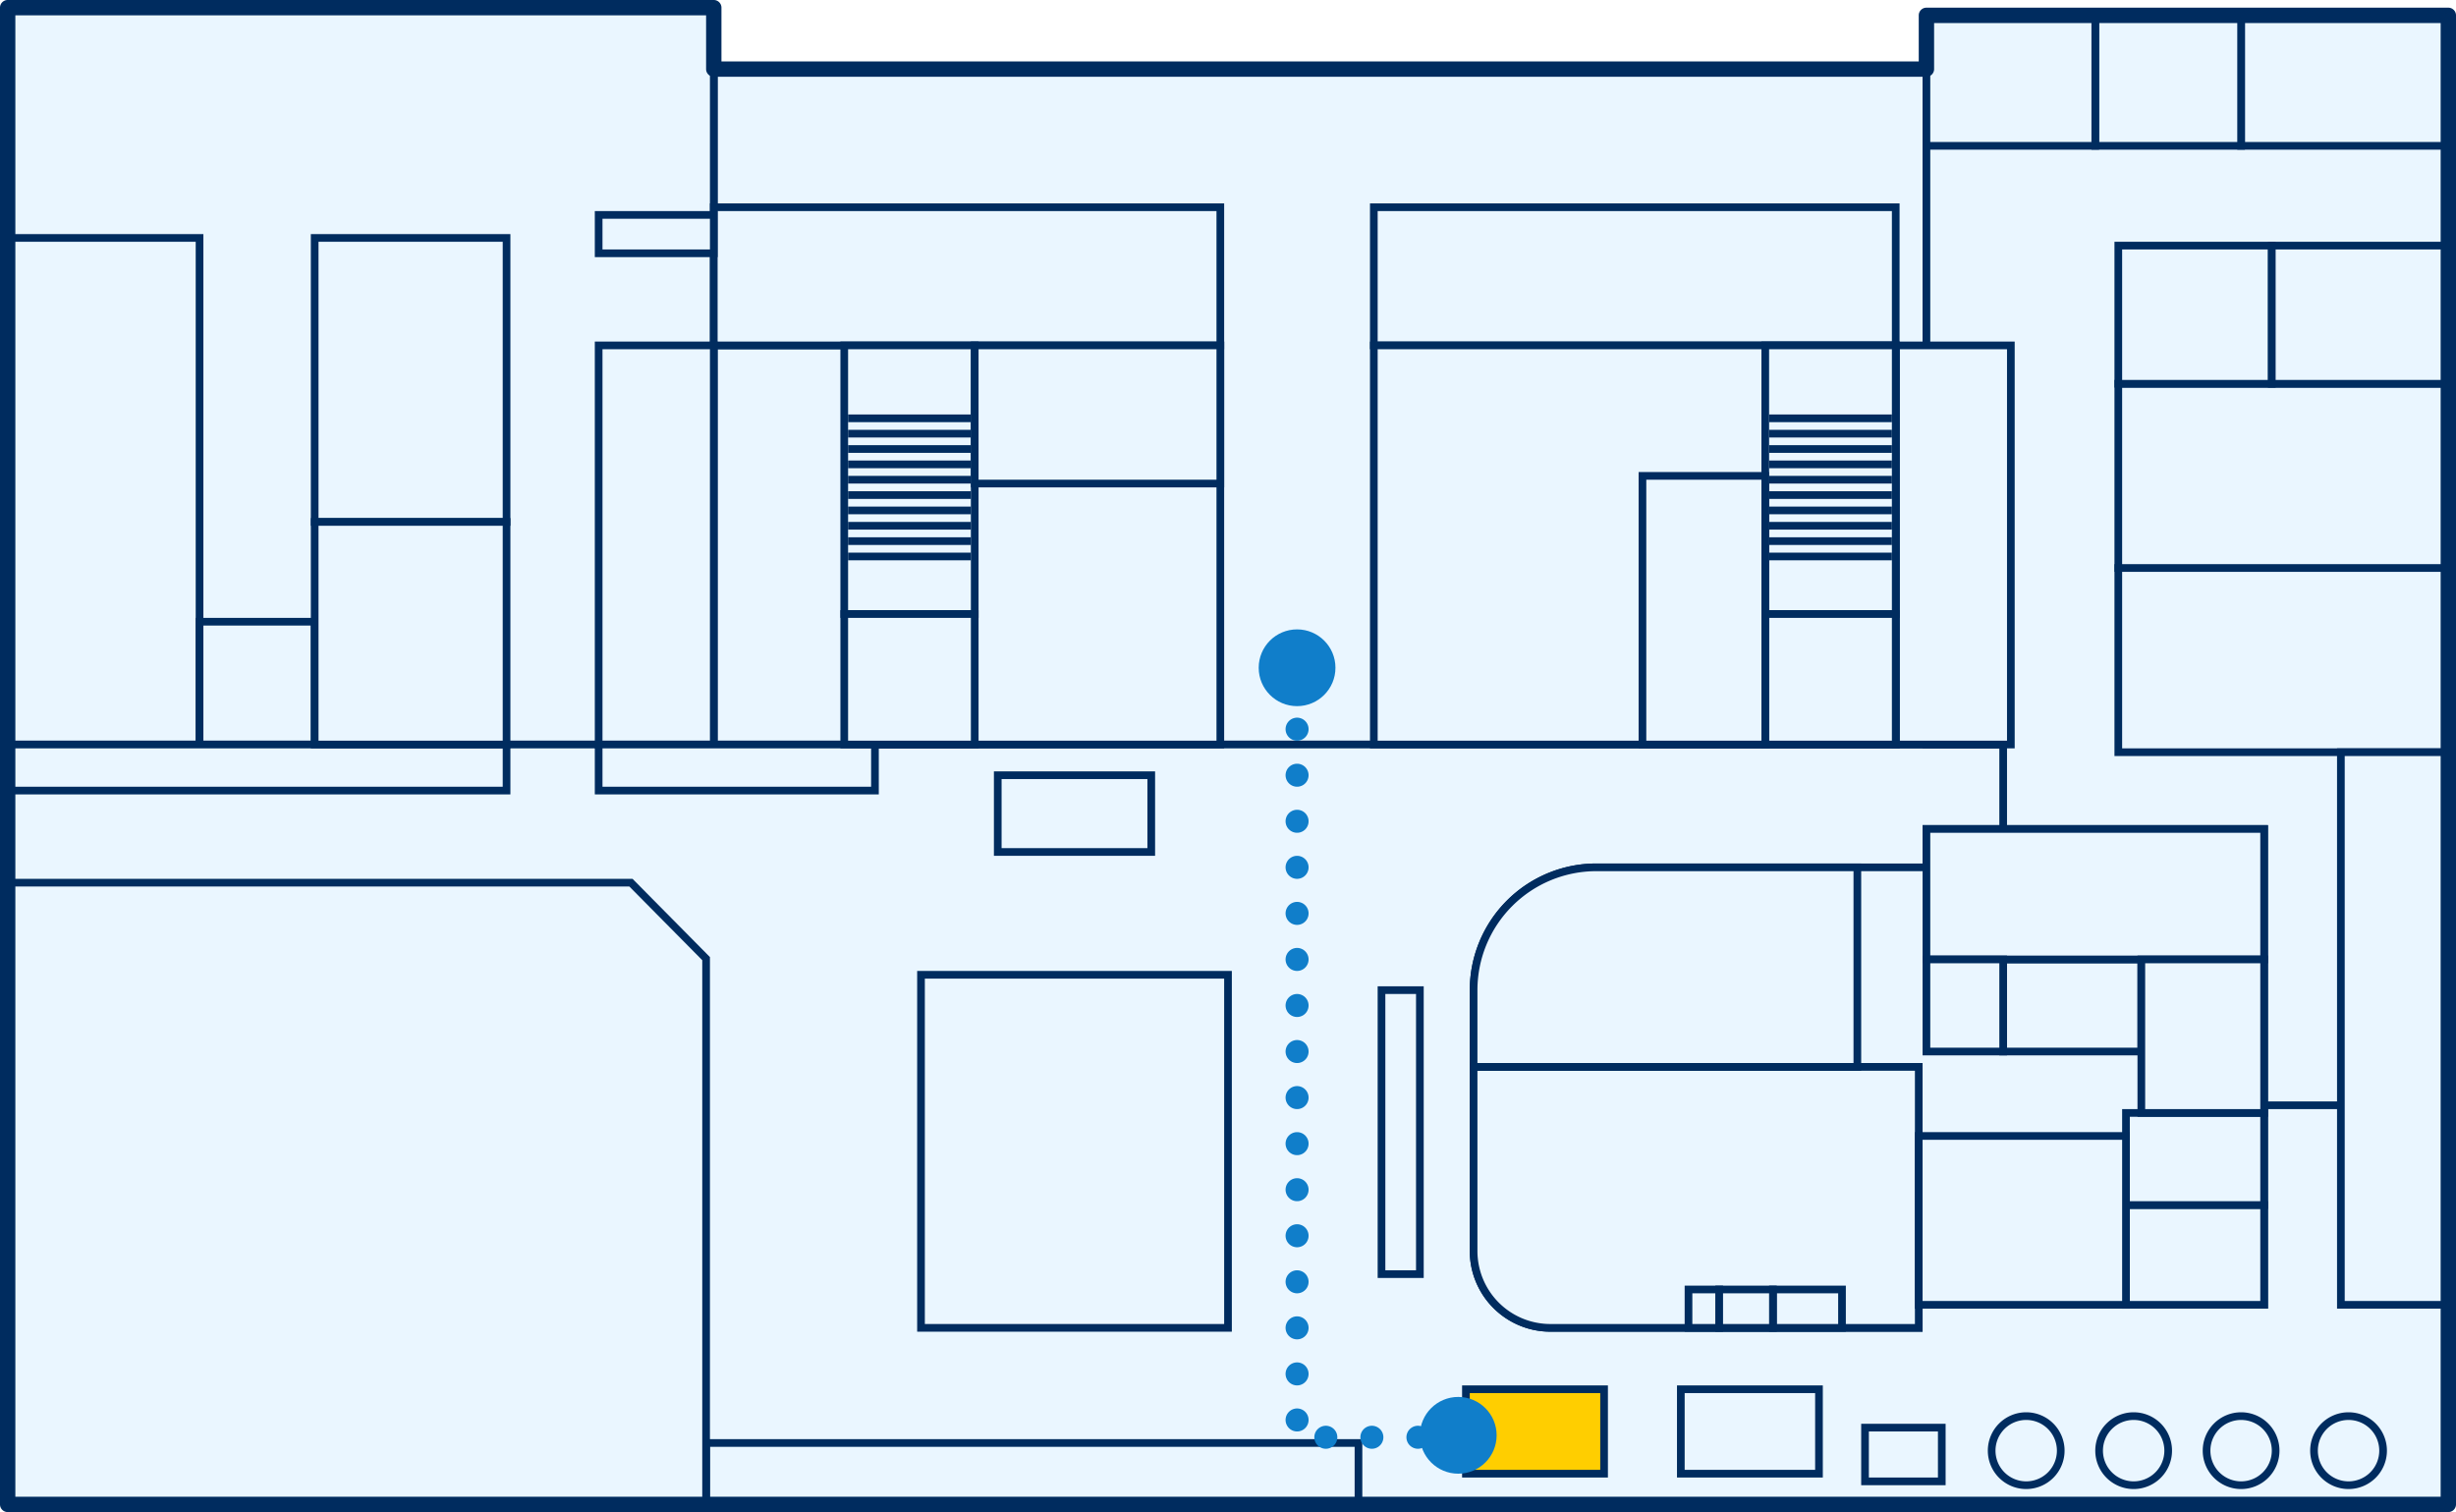 <svg xmlns="http://www.w3.org/2000/svg" width="320" height="197" viewBox="0 0 320 197">
  <g id="advice-img01" transform="translate(-1057 -646)">
    <g id="그룹_1888" data-name="그룹 1888" transform="translate(14222 21202)">
      <path id="패스_4305" data-name="패스 4305" d="M0,195V0H92V8H250V1h68V143h0v52Z" transform="translate(-13164 -20555)" fill="#eaf6ff"/>
      <path id="합치기_101_-_윤곽선" data-name="합치기 101 - 윤곽선" d="M318.5,195.5H-.5V-.5h93v8h157V.5h69Zm-318-1h317V1.5h-67v7H91.5V.5H.5Z" transform="translate(-13164 -20555)" fill="#002c5f"/>
      <path id="패스_4306" data-name="패스 4306" d="M0,0H158V88H0Z" transform="translate(-13072 -20547)" fill="#eaf6ff"/>
      <path id="사각형_2199_-_윤곽선" data-name="사각형 2199 - 윤곽선" d="M-.5-.5h159v89H-.5Zm158,1H.5v87h157Z" transform="translate(-13072 -20547)" fill="#002c5f"/>
      <path id="패스_4307" data-name="패스 4307" d="M0,0H92V96H0Z" transform="translate(-13164 -20555)" fill="#eaf6ff"/>
      <path id="사각형_2223_-_윤곽선" data-name="사각형 2223 - 윤곽선" d="M-.5-.5h93v97H-.5Zm92,1H.5v95h91Z" transform="translate(-13164 -20555)" fill="#002c5f"/>
      <path id="패스_4308" data-name="패스 4308" d="M0,0H318V99H0Z" transform="translate(-13164 -20459)" fill="#eaf6ff"/>
      <path id="사각형_2186_-_윤곽선" data-name="사각형 2186 - 윤곽선" d="M-.5-.5h319v100H-.5Zm318,1H.5v98h317Z" transform="translate(-13164 -20459)" fill="#002c5f"/>
      <path id="패스_4309" data-name="패스 4309" d="M10,142V95H0V0H68V142Z" transform="translate(-12914 -20554)" fill="#eaf6ff"/>
      <path id="합치기_98_-_윤곽선" data-name="합치기 98 - 윤곽선" d="M68.5,142.5H9.5v-47H-.5V-.5h69Zm-58-1h57V.5H.5v94h10Z" transform="translate(-12914 -20554)" fill="#002c5f"/>
      <path id="패스_4310" data-name="패스 4310" d="M10,65A10,10,0,0,1,0,55V21A16,16,0,0,1,16,5H59V0h44V62H58v3Z" transform="translate(-12973 -20448)" fill="#eaf6ff"/>
      <path id="합치기_99_-_윤곽선" data-name="합치기 99 - 윤곽선" d="M58.5,65.5H10A10.512,10.512,0,0,1-.5,55V21A16.5,16.5,0,0,1,16,4.5H58.5v-5h45v63h-45ZM16,5.5A15.5,15.5,0,0,0,.5,21V55A9.511,9.511,0,0,0,10,64.5H57.5v-3h45V.5h-43v5Z" transform="translate(-12973 -20448)" fill="#002c5f"/>
      <path id="패스_4311" data-name="패스 4311" d="M0,0H66V52H0Z" transform="translate(-13072 -20511)" fill="#eaf6ff"/>
      <path id="사각형_2200_-_윤곽선" data-name="사각형 2200 - 윤곽선" d="M-.5-.5h67v53H-.5Zm66,1H.5v51h65Z" transform="translate(-13072 -20511)" fill="#002c5f"/>
      <path id="패스_4312" data-name="패스 4312" d="M0,0H58V34H10A10,10,0,0,1,0,24Z" transform="translate(-12973 -20417)" fill="#eaf6ff"/>
      <path id="사각형_2201_-_윤곽선" data-name="사각형 2201 - 윤곽선" d="M-.5-.5h59v35H10A10.512,10.512,0,0,1-.5,24Zm58,1H.5V24A9.511,9.511,0,0,0,10,33.5H57.5Z" transform="translate(-12973 -20417)" fill="#002c5f"/>
      <path id="패스_4313" data-name="패스 4313" d="M0,0H40V46H0Z" transform="translate(-13045 -20429)" fill="#eaf6ff"/>
      <path id="사각형_2202_-_윤곽선" data-name="사각형 2202 - 윤곽선" d="M-.5-.5h41v47H-.5Zm40,1H.5v45h39Z" transform="translate(-13045 -20429)" fill="#002c5f"/>
      <path id="패스_4314" data-name="패스 4314" d="M0,0H66V18H0Z" transform="translate(-13072 -20529)" fill="#eaf6ff"/>
      <path id="사각형_2224_-_윤곽선" data-name="사각형 2224 - 윤곽선" d="M-.5-.5h67v19H-.5Zm66,1H.5v17h65Z" transform="translate(-13072 -20529)" fill="#002c5f"/>
      <path id="패스_4315" data-name="패스 4315" d="M0,0H25V66H0Z" transform="translate(-13164 -20525)" fill="#eaf6ff"/>
      <path id="사각형_2238_-_윤곽선" data-name="사각형 2238 - 윤곽선" d="M-.5-.5h26v67H-.5Zm25,1H.5v65h24Z" transform="translate(-13164 -20525)" fill="#002c5f"/>
      <path id="패스_4316" data-name="패스 4316" d="M0,0H15V16H0Z" transform="translate(-13139 -20475)" fill="#eaf6ff"/>
      <path id="사각형_2237_-_윤곽선" data-name="사각형 2237 - 윤곽선" d="M-.5-.5h16v17H-.5Zm15,1H.5v15h14Z" transform="translate(-13139 -20475)" fill="#002c5f"/>
      <path id="패스_4317" data-name="패스 4317" d="M0,0H25V37H0Z" transform="translate(-13124 -20525)" fill="#eaf6ff"/>
      <path id="사각형_2234_-_윤곽선" data-name="사각형 2234 - 윤곽선" d="M-.5-.5h26v38H-.5Zm25,1H.5v36h24Z" transform="translate(-13124 -20525)" fill="#002c5f"/>
      <path id="패스_4318" data-name="패스 4318" d="M0,0H15V5H0Z" transform="translate(-13087 -20528)" fill="#eaf6ff"/>
      <path id="사각형_2225_-_윤곽선" data-name="사각형 2225 - 윤곽선" d="M-.5-.5h16v6H-.5Zm15,1H.5v4h14Z" transform="translate(-13087 -20528)" fill="#002c5f"/>
      <path id="패스_4319" data-name="패스 4319" d="M0,0H68V18H0Z" transform="translate(-12986 -20529)" fill="#eaf6ff"/>
      <path id="사각형_2226_-_윤곽선" data-name="사각형 2226 - 윤곽선" d="M-.5-.5h69v19H-.5Zm68,1H.5v17h67Z" transform="translate(-12986 -20529)" fill="#002c5f"/>
      <path id="패스_4320" data-name="패스 4320" d="M0,0H85V8H0Z" transform="translate(-13073 -20368)" fill="#eaf6ff"/>
      <path id="사각형_2203_-_윤곽선" data-name="사각형 2203 - 윤곽선" d="M-.5-.5h86v9H-.5Zm85,1H.5v7h84Z" transform="translate(-13073 -20368)" fill="#002c5f"/>
      <path id="패스_4321" data-name="패스 4321" d="M0,0H43V24H0Z" transform="translate(-12889 -20482)" fill="#eaf6ff"/>
      <path id="사각형_2204_-_윤곽선" data-name="사각형 2204 - 윤곽선" d="M-.5-.5h44v25H-.5Zm43,1H.5v23h42Z" transform="translate(-12889 -20482)" fill="#002c5f"/>
      <path id="패스_4322" data-name="패스 4322" d="M0,0H14V72H0Z" transform="translate(-12860 -20458)" fill="#eaf6ff"/>
      <path id="사각형_2187_-_윤곽선" data-name="사각형 2187 - 윤곽선" d="M-.5-.5h15v73H-.5Zm14,1H.5v71h13Z" transform="translate(-12860 -20458)" fill="#002c5f"/>
      <path id="패스_4323" data-name="패스 4323" d="M0,0H18V13H0Z" transform="translate(-12888 -20399)" fill="#eaf6ff"/>
      <path id="사각형_2194_-_윤곽선" data-name="사각형 2194 - 윤곽선" d="M-.5-.5h19v14H-.5Zm18,1H.5v12h17Z" transform="translate(-12888 -20399)" fill="#002c5f"/>
      <path id="패스_4324" data-name="패스 4324" d="M0,0H9V5H0Z" transform="translate(-12934 -20388)" fill="#eaf6ff"/>
      <path id="사각형_2205_-_윤곽선" data-name="사각형 2205 - 윤곽선" d="M-.5-.5h10v6H-.5Zm9,1H.5v4h8Z" transform="translate(-12934 -20388)" fill="#002c5f"/>
      <path id="패스_4325" data-name="패스 4325" d="M16,0H50V26H0V16A16,16,0,0,1,16,0Z" transform="translate(-12973 -20443)" fill="#eaf6ff"/>
      <path id="사각형_2206_-_윤곽선" data-name="사각형 2206 - 윤곽선" d="M16-.5H50.5v27H-.5V16A16.5,16.5,0,0,1,16-.5ZM49.5.5H16A15.5,15.5,0,0,0,.5,16v9.5h49Z" transform="translate(-12973 -20443)" fill="#002c5f"/>
      <path id="패스_4326" data-name="패스 4326" d="M0,0H18V12H0Z" transform="translate(-12888 -20411)" fill="#eaf6ff"/>
      <path id="사각형_2195_-_윤곽선" data-name="사각형 2195 - 윤곽선" d="M-.5-.5h19v13H-.5Zm18,1H.5v11h17Z" transform="translate(-12888 -20411)" fill="#002c5f"/>
      <path id="패스_4327" data-name="패스 4327" d="M0,0H18V12H0Z" transform="translate(-12904 -20431)" fill="#eaf6ff"/>
      <path id="사각형_2196_-_윤곽선" data-name="사각형 2196 - 윤곽선" d="M-.5-.5h19v13H-.5Zm18,1H.5v11h17Z" transform="translate(-12904 -20431)" fill="#002c5f"/>
      <path id="패스_4328" data-name="패스 4328" d="M0,0H44V17H0Z" transform="translate(-12914 -20448)" fill="#eaf6ff"/>
      <path id="사각형_2207_-_윤곽선" data-name="사각형 2207 - 윤곽선" d="M-.5-.5h45v18H-.5Zm44,1H.5v16h43Z" transform="translate(-12914 -20448)" fill="#002c5f"/>
      <path id="패스_4329" data-name="패스 4329" d="M0,0H16V20H0Z" transform="translate(-12886 -20431)" fill="#eaf6ff"/>
      <path id="사각형_2197_-_윤곽선" data-name="사각형 2197 - 윤곽선" d="M-.5-.5h17v21H-.5Zm16,1H.5v19h15Z" transform="translate(-12886 -20431)" fill="#002c5f"/>
      <path id="패스_4330" data-name="패스 4330" d="M0,0H27V22H0Z" transform="translate(-12915 -20408)" fill="#eaf6ff"/>
      <path id="사각형_2198_-_윤곽선" data-name="사각형 2198 - 윤곽선" d="M-.5-.5h28v23H-.5Zm27,1H.5v21h26Z" transform="translate(-12915 -20408)" fill="#002c5f"/>
      <path id="패스_4331" data-name="패스 4331" d="M0,0H43V24H0Z" transform="translate(-12889 -20506)" fill="#eaf6ff"/>
      <path id="사각형_2208_-_윤곽선" data-name="사각형 2208 - 윤곽선" d="M-.5-.5h44v25H-.5Zm43,1H.5v23h42Z" transform="translate(-12889 -20506)" fill="#002c5f"/>
      <path id="패스_4332" data-name="패스 4332" d="M0,0H20V18H0Z" transform="translate(-12889 -20524)" fill="#eaf6ff"/>
      <path id="사각형_2209_-_윤곽선" data-name="사각형 2209 - 윤곽선" d="M-.5-.5h21v19H-.5Zm20,1H.5v17h19Z" transform="translate(-12889 -20524)" fill="#002c5f"/>
      <path id="패스_4333" data-name="패스 4333" d="M0,0H23V18H0Z" transform="translate(-12869 -20524)" fill="#eaf6ff"/>
      <path id="사각형_2210_-_윤곽선" data-name="사각형 2210 - 윤곽선" d="M-.5-.5h24v19H-.5Zm23,1H.5v17h22Z" transform="translate(-12869 -20524)" fill="#002c5f"/>
      <path id="패스_4334" data-name="패스 4334" d="M0,0H27V17H0Z" transform="translate(-12873 -20554)" fill="#eaf6ff"/>
      <path id="사각형_2231_-_윤곽선" data-name="사각형 2231 - 윤곽선" d="M-.5-.5h28v18H-.5Zm27,1H.5v16h26Z" transform="translate(-12873 -20554)" fill="#002c5f"/>
      <path id="패스_4335" data-name="패스 4335" d="M0,0H19V17H0Z" transform="translate(-12892 -20554)" fill="#eaf6ff"/>
      <path id="사각형_2232_-_윤곽선" data-name="사각형 2232 - 윤곽선" d="M-.5-.5h20v18H-.5Zm19,1H.5v16h18Z" transform="translate(-12892 -20554)" fill="#002c5f"/>
      <path id="패스_4336" data-name="패스 4336" d="M0,0H22V17H0Z" transform="translate(-12914 -20554)" fill="#eaf6ff"/>
      <path id="사각형_2233_-_윤곽선" data-name="사각형 2233 - 윤곽선" d="M-.5-.5h23v18H-.5Zm22,1H.5v16h21Z" transform="translate(-12914 -20554)" fill="#002c5f"/>
      <path id="패스_4337" data-name="패스 4337" d="M0,0H15V52H0Z" transform="translate(-12918 -20511)" fill="#eaf6ff"/>
      <path id="사각형_2211_-_윤곽선" data-name="사각형 2211 - 윤곽선" d="M-.5-.5h16v53H-.5Zm15,1H.5v51h14Z" transform="translate(-12918 -20511)" fill="#002c5f"/>
      <path id="패스_4338" data-name="패스 4338" d="M0,0H15V52H0Z" transform="translate(-13087 -20511)" fill="#eaf6ff"/>
      <path id="사각형_2227_-_윤곽선" data-name="사각형 2227 - 윤곽선" d="M-.5-.5h16v53H-.5Zm15,1H.5v51h14Z" transform="translate(-13087 -20511)" fill="#002c5f"/>
      <path id="패스_4339" data-name="패스 4339" d="M0,0H68V52H0Z" transform="translate(-12986 -20511)" fill="#eaf6ff"/>
      <path id="사각형_2212_-_윤곽선" data-name="사각형 2212 - 윤곽선" d="M-.5-.5h69v53H-.5Zm68,1H.5v51h67Z" transform="translate(-12986 -20511)" fill="#002c5f"/>
      <path id="패스_4340" data-name="패스 4340" d="M0,0H20V10H0Z" transform="translate(-13035 -20455)" fill="#eaf6ff"/>
      <path id="사각형_2213_-_윤곽선" data-name="사각형 2213 - 윤곽선" d="M-.5-.5h21v11H-.5Zm20,1H.5v9h19Z" transform="translate(-13035 -20455)" fill="#002c5f"/>
      <path id="패스_4341" data-name="패스 4341" d="M0,0H65V6H0Z" transform="translate(-13164 -20459)" fill="#eaf6ff"/>
      <path id="사각형_2235_-_윤곽선" data-name="사각형 2235 - 윤곽선" d="M-.5-.5h66v7H-.5Zm65,1H.5v5h64Z" transform="translate(-13164 -20459)" fill="#002c5f"/>
      <path id="패스_4342" data-name="패스 4342" d="M0,0H36V6H0Z" transform="translate(-13087 -20459)" fill="#eaf6ff"/>
      <path id="사각형_2228_-_윤곽선" data-name="사각형 2228 - 윤곽선" d="M-.5-.5h37v7H-.5Zm36,1H.5v5h35Z" transform="translate(-13087 -20459)" fill="#002c5f"/>
      <path id="패스_4343" data-name="패스 4343" d="M0,0H18V11H0Z" transform="translate(-12974 -20375)" fill="#ffce00"/>
      <path id="사각형_2214_-_윤곽선" data-name="사각형 2214 - 윤곽선" d="M-.5-.5h19v12H-.5Zm18,1H.5v10h17Z" transform="translate(-12974 -20375)" fill="#002c5f"/>
      <path id="패스_4344" data-name="패스 4344" d="M0,0H5V37H0Z" transform="translate(-12985 -20427)" fill="#eaf6ff"/>
      <path id="사각형_2215_-_윤곽선" data-name="사각형 2215 - 윤곽선" d="M-.5-.5h6v38h-6Zm5,1H.5v36h4Z" transform="translate(-12985 -20427)" fill="#002c5f"/>
      <path id="패스_4345" data-name="패스 4345" d="M0,0H18V11H0Z" transform="translate(-12946 -20375)" fill="#eaf6ff"/>
      <path id="사각형_2216_-_윤곽선" data-name="사각형 2216 - 윤곽선" d="M-.5-.5h19v12H-.5Zm18,1H.5v10h17Z" transform="translate(-12946 -20375)" fill="#002c5f"/>
      <path id="패스_4346" data-name="패스 4346" d="M91,91.607H0v-81H81.208L91,20.506Z" transform="translate(-13164 -20451.607)" fill="#eaf6ff"/>
      <path id="빼기_226_-_윤곽선" data-name="빼기 226 - 윤곽선" d="M91.5,92.107H-.5v-82H81.417L91.5,20.3Zm-91-1h90v-70.4l-9.5-9.6H.5Z" transform="translate(-13164 -20451.607)" fill="#002c5f"/>
      <path id="패스_4347" data-name="패스 4347" d="M0,0H17V35H0Z" transform="translate(-12935 -20511)" fill="#eaf6ff"/>
      <path id="사각형_2149_-_윤곽선" data-name="사각형 2149 - 윤곽선" d="M-.5-.5h18v36H-.5Zm17,1H.5v34h16Z" transform="translate(-12935 -20511)" fill="#002c5f"/>
      <path id="선_384" data-name="선 384" d="M16,.5H0v-1H16Z" transform="translate(-12934.5 -20501.5)" fill="#002c5f"/>
      <path id="선_391" data-name="선 391" d="M16,.5H0v-1H16Z" transform="translate(-12934.5 -20493.5)" fill="#002c5f"/>
      <path id="선_385" data-name="선 385" d="M16,.5H0v-1H16Z" transform="translate(-12934.5 -20499.5)" fill="#002c5f"/>
      <path id="선_390" data-name="선 390" d="M16,.5H0v-1H16Z" transform="translate(-12934.5 -20491.5)" fill="#002c5f"/>
      <path id="선_386" data-name="선 386" d="M16,.5H0v-1H16Z" transform="translate(-12934.5 -20497.5)" fill="#002c5f"/>
      <path id="선_389" data-name="선 389" d="M16,.5H0v-1H16Z" transform="translate(-12934.5 -20489.5)" fill="#002c5f"/>
      <path id="선_393" data-name="선 393" d="M16,.5H0v-1H16Z" transform="translate(-12934.5 -20485.5)" fill="#002c5f"/>
      <path id="선_387" data-name="선 387" d="M16,.5H0v-1H16Z" transform="translate(-12934.5 -20495.5)" fill="#002c5f"/>
      <path id="선_388" data-name="선 388" d="M16,.5H0v-1H16Z" transform="translate(-12934.5 -20487.5)" fill="#002c5f"/>
      <path id="선_392" data-name="선 392" d="M16,.5H0v-1H16Z" transform="translate(-12934.5 -20483.5)" fill="#002c5f"/>
      <path id="패스_4348" data-name="패스 4348" d="M0,0H17V35H0Z" transform="translate(-13055 -20511)" fill="#eaf6ff"/>
      <path id="사각형_2149_-_윤곽선-2" data-name="사각형 2149 - 윤곽선" d="M-.5-.5h18v36H-.5Zm17,1H.5v34h16Z" transform="translate(-13055 -20511)" fill="#002c5f"/>
      <path id="선_384-2" data-name="선 384" d="M16,.5H0v-1H16Z" transform="translate(-13054.5 -20501.5)" fill="#002c5f"/>
      <path id="선_391-2" data-name="선 391" d="M16,.5H0v-1H16Z" transform="translate(-13054.5 -20493.5)" fill="#002c5f"/>
      <path id="선_385-2" data-name="선 385" d="M16,.5H0v-1H16Z" transform="translate(-13054.5 -20499.5)" fill="#002c5f"/>
      <path id="선_390-2" data-name="선 390" d="M16,.5H0v-1H16Z" transform="translate(-13054.5 -20491.5)" fill="#002c5f"/>
      <path id="선_386-2" data-name="선 386" d="M16,.5H0v-1H16Z" transform="translate(-13054.5 -20497.5)" fill="#002c5f"/>
      <path id="선_389-2" data-name="선 389" d="M16,.5H0v-1H16Z" transform="translate(-13054.5 -20489.5)" fill="#002c5f"/>
      <path id="선_393-2" data-name="선 393" d="M16,.5H0v-1H16Z" transform="translate(-13054.5 -20485.5)" fill="#002c5f"/>
      <path id="선_387-2" data-name="선 387" d="M16,.5H0v-1H16Z" transform="translate(-13054.5 -20495.5)" fill="#002c5f"/>
      <path id="선_388-2" data-name="선 388" d="M16,.5H0v-1H16Z" transform="translate(-13054.5 -20487.5)" fill="#002c5f"/>
      <path id="선_392-2" data-name="선 392" d="M16,.5H0v-1H16Z" transform="translate(-13054.5 -20483.5)" fill="#002c5f"/>
      <path id="패스_4349" data-name="패스 4349" d="M0,0H17V17H0Z" transform="translate(-13055 -20476)" fill="#eaf6ff"/>
      <path id="사각형_2230_-_윤곽선" data-name="사각형 2230 - 윤곽선" d="M-.5-.5h18v18H-.5Zm17,1H.5v16h16Z" transform="translate(-13055 -20476)" fill="#002c5f"/>
      <path id="패스_4350" data-name="패스 4350" d="M0,0H17V17H0Z" transform="translate(-12935 -20476)" fill="#eaf6ff"/>
      <path id="사각형_2217_-_윤곽선" data-name="사각형 2217 - 윤곽선" d="M-.5-.5h18v18H-.5Zm17,1H.5v16h16Z" transform="translate(-12935 -20476)" fill="#002c5f"/>
      <path id="패스_4351" data-name="패스 4351" d="M0,0H25V29H0Z" transform="translate(-13124 -20488)" fill="#eaf6ff"/>
      <path id="사각형_2236_-_윤곽선" data-name="사각형 2236 - 윤곽선" d="M-.5-.5h26v30H-.5Zm25,1H.5v28h24Z" transform="translate(-13124 -20488)" fill="#002c5f"/>
      <path id="패스_4352" data-name="패스 4352" d="M5,0A5,5,0,1,1,0,5,5,5,0,0,1,5,0Z" transform="translate(-12906 -20372)" fill="#eaf6ff"/>
      <path id="타원_544_-_윤곽선" data-name="타원 544 - 윤곽선" d="M5,1A4,4,0,1,0,9,5,4,4,0,0,0,5,1M5,0A5,5,0,1,1,0,5,5,5,0,0,1,5,0Z" transform="translate(-12906 -20372)" fill="#002c5f"/>
      <path id="패스_4353" data-name="패스 4353" d="M5,0A5,5,0,1,1,0,5,5,5,0,0,1,5,0Z" transform="translate(-12892 -20372)" fill="#eaf6ff"/>
      <path id="타원_542_-_윤곽선" data-name="타원 542 - 윤곽선" d="M5,1A4,4,0,1,0,9,5,4,4,0,0,0,5,1M5,0A5,5,0,1,1,0,5,5,5,0,0,1,5,0Z" transform="translate(-12892 -20372)" fill="#002c5f"/>
      <path id="패스_4354" data-name="패스 4354" d="M5,0A5,5,0,1,1,0,5,5,5,0,0,1,5,0Z" transform="translate(-12878 -20372)" fill="#eaf6ff"/>
      <path id="타원_543_-_윤곽선" data-name="타원 543 - 윤곽선" d="M5,1A4,4,0,1,0,9,5,4,4,0,0,0,5,1M5,0A5,5,0,1,1,0,5,5,5,0,0,1,5,0Z" transform="translate(-12878 -20372)" fill="#002c5f"/>
      <path id="패스_4355" data-name="패스 4355" d="M5,0A5,5,0,1,1,0,5,5,5,0,0,1,5,0Z" transform="translate(-12864 -20372)" fill="#eaf6ff"/>
      <path id="타원_541_-_윤곽선" data-name="타원 541 - 윤곽선" d="M5,1A4,4,0,1,0,9,5,4,4,0,0,0,5,1M5,0A5,5,0,1,1,0,5,5,5,0,0,1,5,0Z" transform="translate(-12864 -20372)" fill="#002c5f"/>
      <path id="패스_4356" data-name="패스 4356" d="M0,0H10V12H0Z" transform="translate(-12914 -20431)" fill="#eaf6ff"/>
      <path id="사각형_2218_-_윤곽선" data-name="사각형 2218 - 윤곽선" d="M-.5-.5h11v13H-.5Zm10,1H.5v11h9Z" transform="translate(-12914 -20431)" fill="#002c5f"/>
      <path id="패스_4357" data-name="패스 4357" d="M0,0H32V18H0Z" transform="translate(-13038 -20511)" fill="#eaf6ff"/>
      <path id="사각형_2219_-_윤곽선" data-name="사각형 2219 - 윤곽선" d="M-.5-.5h33v19H-.5Zm32,1H.5v17h31Z" transform="translate(-13038 -20511)" fill="#002c5f"/>
      <path id="패스_4358" data-name="패스 4358" d="M0,0H16V35H0Z" transform="translate(-12951 -20494)" fill="#eaf6ff"/>
      <path id="사각형_2220_-_윤곽선" data-name="사각형 2220 - 윤곽선" d="M-.5-.5h17v36H-.5Zm16,1H.5v34h15Z" transform="translate(-12951 -20494)" fill="#002c5f"/>
      <path id="패스_4359" data-name="패스 4359" d="M0,0H4V5H0Z" transform="translate(-12945 -20388)" fill="#eaf6ff"/>
      <path id="사각형_2221_-_윤곽선" data-name="사각형 2221 - 윤곽선" d="M-.5-.5h5v6h-5Zm4,1H.5v4h3Z" transform="translate(-12945 -20388)" fill="#002c5f"/>
      <path id="패스_4360" data-name="패스 4360" d="M0,0H7V5H0Z" transform="translate(-12941 -20388)" fill="#eaf6ff"/>
      <path id="사각형_2222_-_윤곽선" data-name="사각형 2222 - 윤곽선" d="M-.5-.5h8v6h-8Zm7,1H.5v4h6Z" transform="translate(-12941 -20388)" fill="#002c5f"/>
      <path id="합치기_103" data-name="합치기 103" d="M318,196H0a1,1,0,0,1-1-1V0A1,1,0,0,1,0-1H92a1,1,0,0,1,1,1V7H249V1a1,1,0,0,1,1-1h68a1,1,0,0,1,1,1V143c0,.014,0,.029,0,.043V195A1,1,0,0,1,318,196ZM1,194H317V143c0-.014,0-.029,0-.043V2H251V8a1,1,0,0,1-1,1H92a1,1,0,0,1-1-1V1H1Z" transform="translate(-13164 -20555)" fill="#002c5f"/>
      <path id="패스_4361" data-name="패스 4361" d="M0,0H10V7H0Z" transform="translate(-12922 -20370)" fill="#eaf6ff"/>
      <path id="사각형_3308_-_윤곽선" data-name="사각형 3308 - 윤곽선" d="M-.5-.5h11v8H-.5Zm10,1H.5v6h9Z" transform="translate(-12922 -20370)" fill="#002c5f"/>
    </g>
    <circle id="타원_547" data-name="타원 547" cx="5" cy="5" r="5" transform="translate(1242 828)" fill="#107eca"/>
    <circle id="타원_548" data-name="타원 548" cx="5" cy="5" r="5" transform="translate(1221 728)" fill="#107eca"/>
    <path id="패스_1559" data-name="패스 1559" d="M1293.213,1687v92.254h21" transform="translate(-67.213 -946)" fill="none" stroke="#107eca" stroke-linecap="round" stroke-width="3" stroke-dasharray="0 6"/>
  </g>
</svg>
